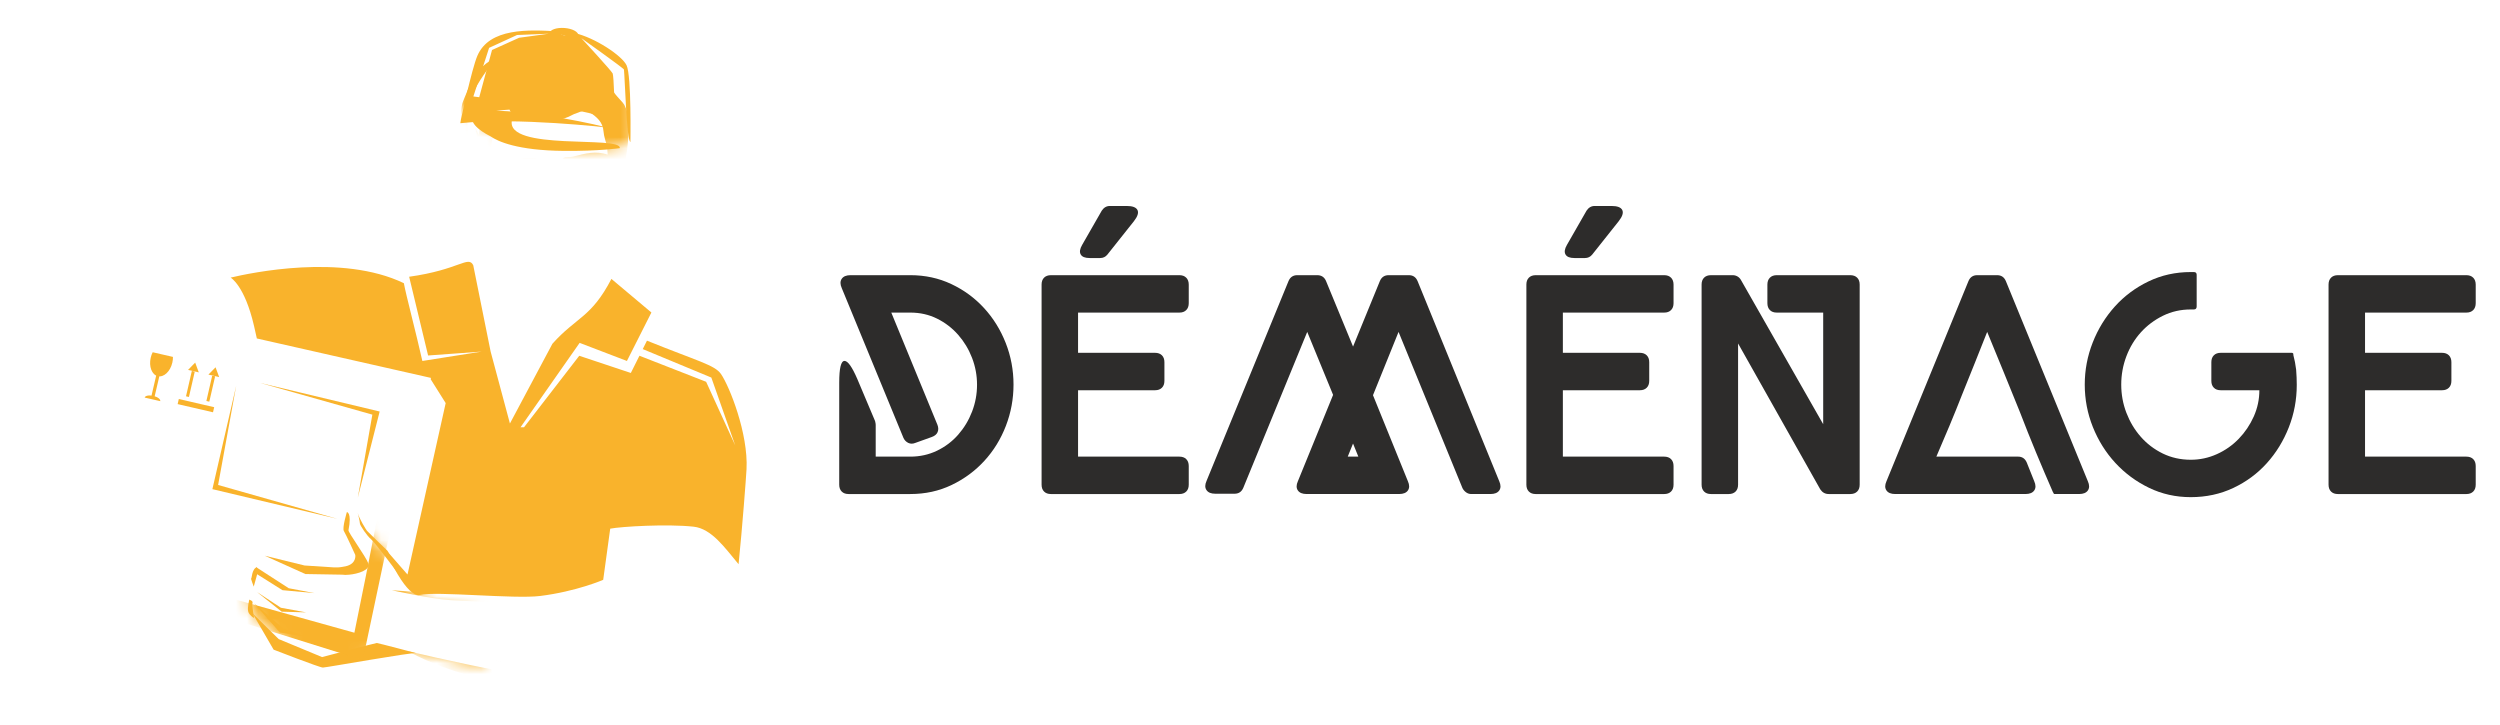 <?xml version="1.0" encoding="utf-8"?>
<!-- Generator: Adobe Illustrator 16.0.0, SVG Export Plug-In . SVG Version: 6.00 Build 0)  -->
<!DOCTYPE svg PUBLIC "-//W3C//DTD SVG 1.1//EN" "http://www.w3.org/Graphics/SVG/1.1/DTD/svg11.dtd">
<svg version="1.1" id="Calque_1" xmlns="http://www.w3.org/2000/svg" xmlns:xlink="http://www.w3.org/1999/xlink" x="0px" y="0px"
	 width="224px" height="65px" viewBox="0 0 224 65" enable-background="new 0 0 224 65" xml:space="preserve">
<g>
	<g>
		<g>
			<path fill="#2D2C2B" d="M75.42,24.98c0.149-0.216,0.41-0.324,0.782-0.324h5.363c1.322,0,2.546,0.265,3.673,0.796
				s2.104,1.248,2.933,2.151c0.829,0.904,1.476,1.946,1.941,3.129s0.699,2.426,0.699,3.729c0,1.285-0.229,2.52-0.685,3.701
				c-0.457,1.184-1.099,2.227-1.927,3.129c-0.829,0.904-1.807,1.625-2.933,2.164c-1.127,0.541-2.361,0.811-3.702,0.811h-5.531
				c-0.261,0-0.466-0.074-0.615-0.223c-0.149-0.148-0.224-0.354-0.224-0.615v-9.135c0-1.303,0.158-1.955,0.475-1.955
				c0.298,0,0.68,0.541,1.146,1.621l1.592,3.77c0.037,0.15,0.056,0.262,0.056,0.336v2.85h3.101c0.856,0,1.653-0.176,2.389-0.529
				c0.735-0.354,1.369-0.832,1.899-1.436s0.945-1.291,1.243-2.063c0.297-0.771,0.447-1.576,0.447-2.412s-0.149-1.639-0.447-2.411
				c-0.298-0.771-0.712-1.458-1.243-2.063c-0.531-0.604-1.159-1.087-1.886-1.449c-0.726-0.362-1.527-0.544-2.402-0.544h-1.704
				l4.135,10.056c0.093,0.242,0.098,0.461,0.014,0.656c-0.083,0.195-0.256,0.34-0.517,0.434l-1.48,0.531
				c-0.224,0.092-0.433,0.092-0.629,0c-0.195-0.094-0.34-0.242-0.433-0.447L75.42,25.811C75.271,25.473,75.271,25.196,75.42,24.98z"
				/>
			<path fill="#2D2C2B" d="M93.326,25.494c0-0.261,0.074-0.465,0.223-0.615c0.149-0.148,0.354-0.223,0.615-0.223h11.509
				c0.261,0,0.466,0.075,0.614,0.226c0.149,0.15,0.225,0.356,0.225,0.619v1.662c0,0.263-0.075,0.47-0.225,0.62
				c-0.148,0.15-0.354,0.225-0.614,0.225h-9.079v3.604h6.9c0.261,0,0.465,0.075,0.615,0.224c0.149,0.149,0.223,0.354,0.223,0.614
				v1.676c0,0.261-0.074,0.466-0.223,0.614c-0.149,0.15-0.354,0.225-0.615,0.225h-6.9v5.949h9.079c0.261,0,0.466,0.074,0.614,0.223
				c0.149,0.15,0.225,0.355,0.225,0.615v1.676c0,0.262-0.075,0.467-0.225,0.615c-0.148,0.148-0.354,0.223-0.614,0.223H94.164
				c-0.261,0-0.466-0.074-0.615-0.223s-0.223-0.354-0.223-0.615V25.494z M97.628,23.12c-0.41,0-0.675-0.107-0.796-0.321
				c-0.121-0.214-0.079-0.498,0.126-0.852l1.76-3.073c0.186-0.279,0.428-0.419,0.727-0.419h1.508c0.521,0,0.842,0.122,0.964,0.363
				c0.121,0.242,0.014,0.578-0.321,1.006l-2.375,2.989c-0.167,0.205-0.382,0.307-0.643,0.307H97.628z"/>
			<path fill="#2D2C2B" d="M108.886,44.238c-0.373,0-0.634-0.107-0.782-0.322c-0.149-0.213-0.149-0.488,0-0.822l7.346-17.907
				c0.15-0.354,0.41-0.531,0.783-0.531h1.787c0.373,0,0.633,0.167,0.783,0.503l2.43,5.894l2.402-5.866
				c0.148-0.354,0.41-0.531,0.783-0.531h1.814c0.373,0,0.633,0.177,0.783,0.531l7.318,17.934c0.148,0.334,0.148,0.609,0,0.824
				c-0.15,0.213-0.41,0.32-0.783,0.32h-1.73c-0.168,0-0.322-0.051-0.461-0.152c-0.141-0.104-0.248-0.229-0.322-0.377l-5.727-13.996
				l-2.291,5.67l3.129,7.711c0.148,0.334,0.148,0.609,0,0.824c-0.148,0.213-0.41,0.32-0.781,0.32h-8.297
				c-0.373,0-0.633-0.107-0.781-0.32c-0.15-0.215-0.15-0.49,0-0.824l3.156-7.738l-2.318-5.643L111.4,43.707
				c-0.15,0.354-0.41,0.531-0.783,0.531H108.886z M120.758,40.914h0.949l-0.475-1.174L120.758,40.914z"/>
			<path fill="#2D2C2B" d="M136.764,25.494c0-0.261,0.074-0.465,0.224-0.615c0.149-0.148,0.354-0.223,0.614-0.223h11.51
				c0.26,0,0.465,0.075,0.614,0.226c0.148,0.15,0.224,0.356,0.224,0.619v1.662c0,0.263-0.075,0.47-0.224,0.62
				c-0.149,0.15-0.354,0.225-0.614,0.225h-9.079v3.604h6.899c0.261,0,0.466,0.075,0.615,0.224c0.148,0.149,0.224,0.354,0.224,0.614
				v1.676c0,0.261-0.075,0.466-0.224,0.614c-0.149,0.15-0.354,0.225-0.615,0.225h-6.899v5.949h9.079c0.26,0,0.465,0.074,0.614,0.223
				c0.148,0.15,0.224,0.355,0.224,0.615v1.676c0,0.262-0.075,0.467-0.224,0.615c-0.149,0.148-0.354,0.223-0.614,0.223h-11.51
				c-0.261,0-0.465-0.074-0.614-0.223s-0.224-0.354-0.224-0.615V25.494z M141.065,23.12c-0.409,0-0.675-0.107-0.796-0.321
				c-0.121-0.214-0.079-0.498,0.126-0.852l1.76-3.073c0.186-0.279,0.428-0.419,0.727-0.419h1.508c0.521,0,0.843,0.122,0.964,0.363
				c0.121,0.242,0.015,0.578-0.321,1.006l-2.374,2.989c-0.168,0.205-0.382,0.307-0.643,0.307H141.065z"/>
			<path fill="#2D2C2B" d="M152.463,25.494c0-0.261,0.074-0.465,0.224-0.615c0.149-0.148,0.354-0.223,0.614-0.223h1.956
				c0.148,0,0.288,0.038,0.419,0.112c0.13,0.075,0.232,0.179,0.308,0.31l7.374,12.931V28.008h-4.162
				c-0.261,0-0.466-0.075-0.614-0.225c-0.149-0.15-0.224-0.357-0.224-0.62v-1.662c0-0.263,0.074-0.469,0.224-0.619
				c0.148-0.15,0.354-0.226,0.614-0.226h6.585c0.263,0,0.47,0.075,0.62,0.223c0.15,0.149,0.226,0.354,0.226,0.615v17.934
				c0,0.262-0.075,0.467-0.225,0.615s-0.354,0.223-0.615,0.223h-1.933c-0.317,0-0.569-0.139-0.757-0.418l-7.365-13.074v12.654
				c0,0.262-0.074,0.467-0.224,0.615s-0.354,0.223-0.614,0.223h-1.593c-0.261,0-0.465-0.074-0.614-0.223s-0.224-0.354-0.224-0.615
				V25.494z"/>
			<path fill="#2D2C2B" d="M169.027,43.945c-0.149-0.215-0.149-0.49,0-0.824l7.347-17.934c0.149-0.354,0.41-0.531,0.782-0.531h1.788
				c0.372,0,0.633,0.177,0.782,0.531l7.347,17.934c0.148,0.334,0.148,0.609,0,0.824c-0.149,0.213-0.41,0.32-0.782,0.32h-2.179
				c-0.074,0-0.111-0.027-0.111-0.084l-0.057-0.084c-0.521-1.191-1.029-2.383-1.522-3.574s-0.973-2.393-1.438-3.604
				c-0.484-1.191-0.969-2.385-1.452-3.576c-0.484-1.191-0.978-2.393-1.48-3.604c-0.373,0.95-0.745,1.886-1.117,2.808
				c-0.373,0.921-0.745,1.849-1.118,2.778c-0.372,0.951-0.75,1.883-1.131,2.795c-0.382,0.912-0.778,1.844-1.188,2.793h7.319
				c0.372,0,0.633,0.178,0.782,0.531l0.67,1.676c0.148,0.334,0.148,0.609,0,0.824c-0.149,0.213-0.41,0.32-0.782,0.32H169.81
				C169.438,44.266,169.177,44.158,169.027,43.945z"/>
			<path fill="#2D2C2B" d="M186.794,34.461c0-1.303,0.237-2.56,0.713-3.771c0.475-1.21,1.136-2.286,1.983-3.227
				c0.847-0.94,1.853-1.69,3.017-2.249c1.163-0.559,2.426-0.838,3.785-0.838h0.279c0.167,0,0.251,0.083,0.251,0.249v2.826
				c0,0.185-0.084,0.277-0.251,0.277h-0.279c-0.895,0-1.723,0.187-2.486,0.561s-1.425,0.87-1.983,1.487s-0.991,1.332-1.299,2.146
				c-0.308,0.814-0.461,1.66-0.461,2.539s0.153,1.721,0.461,2.525c0.308,0.803,0.735,1.52,1.285,2.145
				c0.549,0.627,1.205,1.127,1.969,1.502c0.764,0.373,1.602,0.561,2.515,0.561c0.819,0,1.602-0.168,2.347-0.506
				c0.744-0.336,1.396-0.795,1.955-1.375c0.559-0.578,1.006-1.242,1.341-1.99c0.335-0.75,0.503-1.535,0.503-2.357h-3.464
				c-0.261,0-0.466-0.074-0.614-0.225c-0.149-0.148-0.224-0.354-0.224-0.614V32.45c0-0.26,0.074-0.465,0.224-0.614
				c0.148-0.149,0.354-0.224,0.614-0.224h6.396c0.037,0,0.074,0.028,0.112,0.084v0.111c0.111,0.41,0.195,0.847,0.251,1.313
				c0.019,0.242,0.032,0.476,0.042,0.698c0.01,0.224,0.014,0.447,0.014,0.672c0,1.322-0.237,2.588-0.712,3.799
				c-0.475,1.209-1.131,2.281-1.97,3.211c-0.838,0.932-1.839,1.672-3.003,2.221s-2.435,0.824-3.813,0.824
				c-1.341,0-2.589-0.279-3.743-0.838c-1.155-0.559-2.161-1.303-3.018-2.234s-1.526-2.002-2.011-3.213
				C187.036,37.051,186.794,35.783,186.794,34.461z"/>
			<path fill="#2D2C2B" d="M208.862,24.879c0.149-0.148,0.354-0.223,0.614-0.223h11.51c0.26,0,0.465,0.075,0.614,0.226
				c0.148,0.15,0.224,0.356,0.224,0.619v1.662c0,0.263-0.075,0.47-0.224,0.62c-0.149,0.15-0.354,0.225-0.614,0.225h-9.079v3.604
				h6.899c0.261,0,0.466,0.075,0.615,0.224c0.148,0.149,0.224,0.354,0.224,0.614v1.676c0,0.261-0.075,0.466-0.224,0.614
				c-0.149,0.15-0.354,0.225-0.615,0.225h-6.899v5.949h9.079c0.26,0,0.465,0.074,0.614,0.223c0.148,0.15,0.224,0.355,0.224,0.615
				v1.676c0,0.262-0.075,0.467-0.224,0.615c-0.149,0.148-0.354,0.223-0.614,0.223h-11.51c-0.261,0-0.465-0.074-0.614-0.223
				s-0.224-0.354-0.224-0.615V25.494C208.639,25.233,208.713,25.029,208.862,24.879z"/>
		</g>
	</g>
	<g>
		<g>
			<g>
				<g>
					<path fill="#F9B32C" d="M23.045,33.844"/>
					<g>
						<g>
							<path fill="#F9B32C" d="M22.333,53.729c-0.11,0.547-0.22,1.021,0.036,1.313s0.401,0.328,0.401,0.328
								s-0.218-1.167-0.146-1.349C22.697,53.839,22.333,53.729,22.333,53.729z"/>
							<g>
								<path fill="#F9B32C" d="M32.052,45.954c0.122,0.509,0.753,1.506,0.826,1.604c0.073,0.097,1.847,1.798,1.847,1.798
									l1.207,2.381c0,0-2.349-3.159-2.689-3.426c-0.339-0.268-0.996-1.239-0.996-1.409C32.247,46.73,32.052,45.954,32.052,45.954z
									"/>
								<path fill="#F9B32C" d="M31.08,45.881c0,0-0.437,1.434-0.267,1.701c0.17,0.268,1.02,2.138,1.02,2.138
									s0.146,0.802-0.875,1.021s-1.366,0.149-1.366,0.149s0.868,0.68,1.668,0.606c0.803-0.071,1.957-0.416,1.738-1.023
									c-0.218-0.607-1.811-2.773-1.774-2.965C31.542,45.904,31.08,45.881,31.08,45.881z"/>
								<polygon fill="#F9B32C" points="31.773,50.959 27.29,50.668 23.717,49.792 27.363,51.434 31.006,51.496 								"/>
								<path fill="#F9B32C" d="M37.297,58.522c-0.291-0.107-8.075,1.292-8.366,1.292c-0.292,0-4.415-1.605-4.415-1.605
									l-1.891-3.257l2.347,2.311l3.885,1.611c0,0,4.793-1.261,4.903-1.261C33.869,57.613,37.297,58.522,37.297,58.522z"/>
								<path fill="#F9B32C" d="M23.026,50.813c-0.473,0.146-0.462,1.058-0.522,1.021c-0.061-0.037,0.231,0.729,0.231,0.729
									l0.364-1.313L23.026,50.813z"/>
								<polygon fill="#F9B32C" points="22.998,50.849 25.87,52.705 28.181,53.143 25.31,52.88 22.748,51.269 								"/>
								<polygon fill="#F9B32C" points="22.998,53.026 25.169,54.455 27.434,54.87 25.24,54.807 								"/>
								<polygon fill="#F9B32C" points="22.765,54.056 25.357,56.282 27.656,57.117 25.077,56.668 								"/>
							</g>
						</g>
						<g>
							<g>
								<defs>
									<filter id="Adobe_OpacityMaskFilter" filterUnits="userSpaceOnUse" x="41.105" y="4.792" width="15.835" height="24.277">
										<feFlood  style="flood-color:white;flood-opacity:1" result="back"/>
										<feBlend  in="SourceGraphic" in2="back" mode="normal"/>
									</filter>
								</defs>
								<mask maskUnits="userSpaceOnUse" x="41.105" y="4.792" width="15.835" height="24.277" id="SVGID_1_">
									<g filter="url(#Adobe_OpacityMaskFilter)">
										
											<ellipse transform="matrix(0.993 0.117 -0.117 0.993 1.152 -5.86)" fill="#231F20" cx="50.474" cy="6.88" rx="10.716" ry="6.619"/>
									</g>
								</mask>
								<g mask="url(#SVGID_1_)">
									<path fill="#F9B32C" d="M52.572,21.128c0.088-0.005,0.111,0.116,0.218,0.112c0.131-0.004,0.34-0.175,0.347-0.281
										c0.015-0.188-0.071-0.404-0.176-0.568c-0.032-0.051-0.266,0.006-0.4,0.043c-0.156,0.042-0.302,0.156-0.458,0.169
										c-0.784,0.061-1.569,0.104-2.355,0.145c-0.507,0.027-1.015,0.052-1.524,0.051c-0.218,0-0.437-0.076-0.657-0.101
										c-0.156-0.017-0.379-0.066-0.456,0.012c-0.087,0.09-0.12,0.361-0.047,0.455c0.047,0.062,0.116,0.118,0.192,0.162
										c0.097,0.055,0.12-0.091,0.221-0.078c0.223,0.032,0.355,0.015,0.625,0.169c0.473,0.261,1.135,0.235,1.158,0.234
										c0.009-0.019-0.863-0.306-0.841-0.324c0.306-0.28,1.982-0.469,3.22-0.282c0.08,0.012-0.285,0.39-1.218,0.742
										C51.664,21.449,51.497,21.182,52.572,21.128z"/>
									<path fill="#F9B32C" d="M50.2,23.145c0.567-0.006,0.98-0.354,1.366-0.788c-0.897,0.067-1.702,0.128-2.535,0.191
										C49.273,23.215,49.78,23.149,50.2,23.145z"/>
									<path fill="#F9B32C" d="M56.008,14.484c0.054-0.24,0.503-2.547,0.242-4.243c-0.047-0.301-0.184-0.578-0.313-0.853
										c-0.064-0.098-0.137-0.191-0.22-0.283c-0.261-0.285-0.527-0.569-0.751-0.882c-0.154-0.212-0.229-0.477-0.354-0.711
										c-0.197-0.373-0.383-0.756-0.619-1.104c-0.154-0.227-0.282-0.858-0.831-1.051c0.187,0.189,0.833,1.204,0.653,1.783
										c-0.659-1.023-1.301-0.882-1.539-1.019c0.101,0.373,0.244,0.683,0.252,0.997c0.015,0.554-0.61,1.752-0.152-0.131
										c-0.385,0.571-0.97,0.578-1.518,0.646c-0.542,0.066-1.087,0.097-1.569-0.226c0.25,0.255,0.503,0.512,0.753,0.767
										c0.124,0.188-0.505,0.018-1.141-0.354c-0.679-0.396-1.421-0.676-2.154-0.957c-0.693-0.265-0.891,0.543-0.858,0.576
										c-0.576,0.35-0.944,0.805-0.858,1.504C45.355,8.195,45.68,8,46.438,8.139c-0.088,0.063-0.135,0.114-0.195,0.138
										c-0.79,0.316-0.756,1.12-0.561,1.613c0.15,0.378,0.627,0.543,1.156,0.812c0.086,0.045,0.287,0.056,0.304,0.019
										c0.229-0.476,0.456,0.148,0.813,0.164c1.178,0.051,2.323-0.025,3.38-0.615c0.068-0.039,0.146-0.066,0.223-0.089
										c0.417-0.121,0.801-0.454,1.276-0.128c0.627,0.429,1.184,0.872,1.242,1.73c0.032,0.456,0.216,0.9,0.311,1.354
										c0.043,0.212,0.037,0.434,0.058,0.723c-1.064-0.379-2.038-0.102-3.019,0.153c-0.184,0.048-0.385,0.074-0.576,0.063
										c-0.362-0.021-0.497,0.151-0.495,0.487c0,0.096,0.013,0.223-0.041,0.284c-0.732,0.86-0.107,1.731,0.036,2.558
										c0.182,1.065-0.045,1.412-1.128,1.252c-0.075-0.011-0.152,0.01-0.283,0.02c0.161,0.198,0.293,0.362,0.447,0.549
										c-1.01,0.052-1.01,0.052-1.205,0.315c0.812-0.139,1.545,0.404,2.295-0.099c0.126-0.084,0.345-0.018,0.516-0.046
										c0.206-0.033,0.55-0.044,0.586-0.15c0.09-0.265,0.167-0.686,0.023-0.85c-0.486-0.558-0.362-1.256-0.524-1.877
										c-0.068-0.26,0.214-0.614,0.347-0.921c0.021-0.047,0.107-0.095,0.161-0.093c0.552,0.017,1.103,0.045,1.766,0.075
										c-0.25,0.233-0.43,0.4-0.642,0.598c0.454,0.221,0.781,0.024,1.111-0.131c0.39-0.184,0.961-0.349,0.974,0.083
										c0.075,2.578-0.413,1.813-0.65,3.891c-0.174-0.339-0.285-0.669-0.949-0.646c0.58,1.476,0.801,1.933,0.173,2.684
										c-0.062,0.074-0.049,0.214-0.06,0.324c-0.142,1.477-1.373,2.629-2.871,2.692c-0.385,0.016-0.773,0.045-1.158,0.08
										c-1,0.092-1.822-0.271-2.552-0.934l-2.385-1.826c0,0,0.769,6.675,0.769,6.676c0.95-1.631,0.171-4.091,0.085-4.648
										c-0.066-0.44,3.175,1.61,3.434,1.641c1.124,0.132,2.019,0.271,3.036-0.257c0.865-0.45,0.809,1.274,1.989,2.126
										c-0.33-1.048,0.3-5.973,2.248-8.715c0.593-0.836,1.07-1.866,1.034-3.049C56.903,15.062,56.993,15.018,56.008,14.484z
										 M53.503,14.896c-0.34,0-0.683-0.063-1.023-0.102c-0.006-0.044-0.013-0.088-0.021-0.131
										c0.355-0.086,0.708-0.19,1.068-0.245c0.088-0.014,0.199,0.137,0.3,0.213C53.719,14.723,53.61,14.895,53.503,14.896z
										 M55.787,17.813c-0.06-0.372-0.143-0.733-0.163-1.099c-0.006-0.138,0.139-0.284,0.216-0.427
										c0.133,0.081,0.33,0.13,0.385,0.248C56.451,17.016,56.213,17.583,55.787,17.813z M55.53,15.516
										c0.099-0.661,0.36-0.875,0.906-0.479C56.008,15.344,55.762,15.63,55.53,15.516z"/>
									<path fill="#F9B32C" d="M41.936,19.343c0.25,0.476,0.51,0.917,0.875,1.307c0.732,0.777-0.039,3.728-0.09,4.169
										c0.972-0.336,1.073-2.859,0.416-4.472c-0.028-0.067-0.142-0.098-0.173-0.165c-0.499-1.053-1.186-2.031-1.34-3.226
										c-0.06-0.471-0.037-0.93,0.413-1.263c0.09-0.065,0.278-0.446-0.212-0.847c-0.113-0.092-1.122,1.227-0.54,2.964
										C41.452,18.308,41.696,18.885,41.936,19.343z"/>
									<path fill="#F9B32C" d="M44.398,8.41c-0.042,0-0.996,0.396-1.333,1.579c-0.047,0.709-0.094,1.418-0.139,2.128
										c-0.032,0.002-0.313-0.675-0.351-0.667c0.109,0.532,0.22,1.063,0.336,1.612c-0.082-0.016-0.193-0.038-0.304-0.059
										c0.045,0.228,0.122,0.445,0.114,0.658c-0.006,0.114-0.398,0.495-0.405,0.581c-0.075,1.07,0.533,1.817,1.225,2.518
										c0.056,0.057,0.246,0.069,0.3,0.02c0.077-0.07,0.144-0.237,0.111-0.326c-0.274-0.785-0.218-1.549,0.071-2.314
										c0.042-0.113,0.032-0.258,0.01-0.382c-0.167-0.96,0.259-1.798,0.574-2.649c0.066-0.177,0.371-0.265,0.527-0.37
										C44.533,10.415,44.053,9.528,44.398,8.41z"/>
									<path fill="#F9B32C" d="M43.351,17.322c-0.385-0.599-0.965-0.928-1.246-0.709c0.625,0.203,0.698,0.424,0.36,1.057
										c-0.18,0.337-0.105,0.61,0.208,0.837c0.249,0.181,0.479,0.388,0.837,0.684c-0.105-0.282-0.144-0.518-0.266-0.694
										C42.867,17.961,42.872,17.775,43.351,17.322z"/>
									<path fill="#F9B32C" d="M48.453,16.041c0.015-0.075,0.062-0.189,0.116-0.203c0.55-0.134,0.321-0.719,0.583-1.028
										c0.039-0.046-0.169-0.443-0.295-0.462c-1.154-0.171-2.332-0.41-3.419,0.243c-0.242,0.145-0.4,0.426-0.683,0.74
										c0.7,0.144,1.188-0.667,1.777-0.11c-0.347,0.198-0.687,0.393-1.027,0.588c0.019,0.053,0.038,0.107,0.058,0.162
										c0.481-0.062,0.961-0.13,1.443-0.184c0.176-0.02,0.36-0.037,0.531-0.003c0.135,0.027,0.257,0.133,0.383,0.204
										c-0.133,0.089-0.257,0.235-0.398,0.253c-0.285,0.037-0.578-0.003-0.867-0.001c-0.266,0.001-0.531,0.014-0.796,0.127
										c0.676,0.033,1.351,0.079,2.027,0.093C48.151,16.464,48.386,16.355,48.453,16.041z"/>
									<path fill="#F9B32C" d="M47.196,20.035c0.171-0.193,0.246-0.473,0.381-0.745c-1.036,0.143-1.644,0.755-1.623,1.578
										c0.013,0.518,0.216,0.789,0.724,0.843C46.43,20.985,46.774,20.508,47.196,20.035z"/>
									<path fill="#F9B32C" d="M41.854,10.423c-0.017-1.505,1.073-3.142,1.732-4.066c0.66-0.924,3.075-0.685,4.742-0.035
										c1.24,0.484,2.939-1.178,3.905-1.251c0.34-0.106,0.629-0.024,0.765,0.036c-0.285-0.566-3.224-0.223-4.963-0.091
										c-1.738,0.13-1.629-0.574-3.539,0.152c-1.91,0.724-2.494,2.717-2.991,3.872c-0.495,1.155,0.062,4.028,0.586,5.835
										C42.092,14.875,41.87,11.928,41.854,10.423z"/>
								</g>
							</g>
							<defs>
								
									<filter id="Adobe_OpacityMaskFilter_1_" filterUnits="userSpaceOnUse" x="2.176" y="24.676" width="62.749" height="37.824">
									<feFlood  style="flood-color:white;flood-opacity:1" result="back"/>
									<feBlend  in="SourceGraphic" in2="back" mode="normal"/>
								</filter>
							</defs>
							<mask maskUnits="userSpaceOnUse" x="2.176" y="24.676" width="62.749" height="37.824" id="SVGID_2_">
								<g filter="url(#Adobe_OpacityMaskFilter_1_)">
									<g>
										<path fill="#231F20" d="M8.35,49.815c-0.327,0.217-1.219-1.938-1.219-1.938S6.097,47.05,6.097,46.98
											c0-0.07-0.467-0.794-0.467-0.794l0.987-3.122c0,0,1.022,2.553,1.634,4.464C8.583,48.566,8.35,49.815,8.35,49.815z"/>
									</g>
								</g>
							</mask>
							<g mask="url(#SVGID_2_)">
								<path fill="#F9B32C" d="M21.789,24.995c0,0-5.066-0.115-10.135-0.31c-2.226-0.085-3.968,0.442-4.108,0.467
									c-0.459,0.081-1.915,9.059-1.915,9.059l4.482-7.564l14.847-0.887L21.789,24.995z"/>
								<polygon fill="#F9B32C" points="7.265,25.899 2.176,48.497 3.483,51.883 3.413,47.493 6.926,32.658 9.518,25.514 								
									"/>
								<polygon fill="#F9B32C" points="10.767,53.819 5.117,54.474 4.253,53.493 								"/>
								<path fill="#F9B32C" d="M5.914,50.589l1.422-4.333c-0.141,0.047-1.961,2.475-1.961,2.475c0,0.053,0,0.967,0,3.501
									c0.017-0.052,5.967,0.255,6.022,0.259L5.914,50.589z"/>
								<defs>
									
										<filter id="Adobe_OpacityMaskFilter_2_" filterUnits="userSpaceOnUse" x="5.63" y="27.908" width="59.294" height="34.592">
										<feFlood  style="flood-color:white;flood-opacity:1" result="back"/>
										<feBlend  in="SourceGraphic" in2="back" mode="normal"/>
									</filter>
								</defs>
								<mask maskUnits="userSpaceOnUse" x="5.63" y="27.908" width="59.294" height="34.592" id="SVGID_2_">
									<g filter="url(#Adobe_OpacityMaskFilter_2_)">
										<g>
											<path fill="#231F20" d="M37.368,53.312c-1.895-1.028-1.39-2.291-2.91-3.883c-0.19-0.199-1.631-2.027-2.238-2.21
												c-0.455-0.136-0.024,1.365-0.528,1.254c3.691,4.248-6.379,1.883-7.07,1.498c-0.041-0.022-0.072-0.053-0.098-0.088
												c-0.858,0.438-1.604,1.074-2.021,1.951c-1.05,2.206,0.366,3.526,0.927,4.034c0.796,0.723,3.665,2.784,4.5,3.484
												c2.417,0.173,3.812-0.343,5.865-0.911c2.401-0.665,1.74-0.37,4.394,0.228c2.486,0.562,5.093,1.094,5.093,1.094
												l1.567-4.447C41.388,54.424,38.622,53.994,37.368,53.312z"/>
										</g>
									</g>
								</mask>
								<g>
									<path fill="#F9B32C" d="M11.093,27.908L5.63,50.738l26.875,8.404l5.247-24.792L11.093,27.908z M31.753,56.691L7.381,49.897
										l5.042-19.959l23.531,5.253c0,0.42-3.222,16.667-3.222,16.667L31.753,56.691z"/>
									<g>
										<path fill="#F9B32C" d="M64.924,48.123c0,0-1.984,6.867-2.661,9.339c-0.676,2.471-1.86,4.563-2.8,4.901
											c-0.942,0.338-7.671-0.034-9.015-0.219c-1.347-0.184-8.69-0.928-13.933-3.815c0,0,15.874,3.853,20.192,3.077
											c0.91-0.162,2.438-0.123,2.804-0.638c0.369-0.516,4.385-13.531,4.385-13.531L64.924,48.123z"/>
										<path fill="#F9B32C" d="M35.113,52.888c0,0,6.656,0.477,8.97,0.498c2.316,0.022,5.022-0.067,5.436-0.316
											c0.411-0.251,2.132-0.81,3.875-0.965c1.74-0.154,2.933-0.081,2.933-0.081s-3.669,0.567-6.345,1.376
											c-2.676,0.81-7.949,0.465-9.595,0.377C38.74,53.688,35.113,52.888,35.113,52.888z"/>
										<path fill="#F9B32C" d="M60.536,58.441c-0.554,0.137-4.446,0.858-5.813,1.145c-0.206,0.043-10.34-0.374-10.34-0.374
											l10.691,1.494l5.415-0.584C60.489,60.122,60.536,58.443,60.536,58.441z"/>
										<path fill="#F9B32C" d="M61.901,46.875c-2.798,12.403-2.402,10.769-2.924,12.466l0.555,2.111l4.926-14.683L61.901,46.875z
											"/>
									</g>
								</g>
								<path fill="#F9B32C" d="M7.48,43.099l1.278,4.465l0.123,1.296l-0.525,0.98c0,0-1.675-4.961-1.536-5.382
									C6.961,44.038,7.48,43.099,7.48,43.099z"/>
							</g>
						</g>
					</g>
					<path fill="#F9B32C" d="M64.599,33.51c-0.565-0.813-2.068-1.14-6.63-2.987l-0.379,0.755l6.145,2.551l2.141,6.079l-2.607-5.7
						l-5.975-2.334l-0.771,1.544l-4.622-1.541l-4.947,6.405c-0.107,0-0.208,0.001-0.315,0.001l5.296-7.562l4.237,1.622L58.365,28
						l-3.583-3.011c-1.805,3.482-3.136,3.404-5.286,5.812l-3.807,7.145l-1.728-6.443l-1.559-7.739
						c-0.454-0.893-1.242,0.402-5.742,1.033c0.004,0.011,1.698,7.055,1.698,7.055l4.797-0.349l-5.312,0.84
						c-0.559-2.503-1.464-5.899-1.657-6.969c-5.567-2.678-13.744-0.917-15.523-0.501c0,0,1.261,0.7,2.1,4.341
						c0,0,0.116,0.516,0.25,1.112l15.601,3.534l-0.026,0.118l1.345,2.138l-3.421,15.361l-1.796-2.055
						c-0.031,0.025-0.062,0.051-0.093,0.078c2.007,4.389,3.011,3.806,3.011,3.806c1.451-0.349,8.45,0.382,10.762,0.093
						c3.263-0.407,5.65-1.447,5.65-1.447l0.629-4.585c1.008-0.191,5.078-0.435,7.469-0.177c1.612,0.174,2.803,1.89,4.031,3.362
						c0.338-3.299,0.677-7.798,0.713-8.506C67.057,38.85,65.355,34.601,64.599,33.51z"/>
				</g>
			</g>
			<g>
				<g>
					<g>
						<g>
							<path fill="#F9B32C" d="M13.68,31.561c-0.075,0.146-0.135,0.311-0.175,0.486c-0.183,0.793,0.102,1.536,0.637,1.659
								c0.535,0.124,1.116-0.42,1.299-1.213c0.041-0.176,0.058-0.35,0.055-0.514L13.68,31.561z"/>
						</g>
						<g>
							
								<rect x="13.829" y="33.158" transform="matrix(0.974 0.227 -0.227 0.974 8.165 -2.271)" fill="#F9B32C" width="0.289" height="2.549"/>
						</g>
						<g>
							<path fill="#F9B32C" d="M13.734,35.471c-0.386-0.089-0.73-0.02-0.77,0.152l1.395,0.321
								C14.399,35.771,14.12,35.56,13.734,35.471z"/>
						</g>
					</g>
					<g>
						<g>
							
								<rect x="15.931" y="36.126" transform="matrix(0.974 0.225 -0.225 0.974 8.633 -3.019)" fill="#F9B32C" width="3.254" height="0.468"/>
						</g>
						<g>
							<g>
								
									<rect x="15.905" y="34.249" transform="matrix(-0.224 0.975 -0.975 -0.224 54.406 25.462)" fill="#F9B32C" width="2.329" height="0.269"/>
							</g>
							<g>
								<polygon fill="#F9B32C" points="16.849,33.145 17.811,33.366 17.488,32.488 								"/>
							</g>
						</g>
						<g>
							<g>
								
									<rect x="17.731" y="34.671" transform="matrix(-0.224 0.975 -0.975 -0.224 57.052 24.196)" fill="#F9B32C" width="2.33" height="0.269"/>
							</g>
							<g>
								<polygon fill="#F9B32C" points="18.674,33.564 19.637,33.787 19.314,32.909 								"/>
							</g>
						</g>
					</g>
				</g>
				<polygon fill="#F9B32C" points="21.166,34.55 19.03,43.828 30.235,46.49 19.543,43.454 				"/>
				<polygon fill="#F9B32C" points="23.279,34.304 34.017,36.872 32.056,44.599 33.363,37.151 				"/>
			</g>
		</g>
		<g>
			<g>
				<path fill="#F9B32C" d="M45.871,10.762c0.092-0.407,0.087-0.528,0.087-0.528l-3.29-0.496c0,0-0.771,0.719-0.097,1.497
					c0.332,0.383,0.835,0.709,1.373,0.977c0.655,0.457,2.408,1.274,6.602,1.308c3.143,0.026,4.982-0.244,4.982-0.244
					C55.772,12.118,45.239,13.583,45.871,10.762z"/>
				<path fill="#F9B32C" d="M56.143,5.854c-0.402-0.865-2.847-2.487-4.656-2.892c-0.415,0.439-1.295,0.234-1.456-0.145
					c-2.676-0.169-6.196-0.332-7.266,2.198c-0.495,1.17-1.464,5.678-1.464,5.678l-0.058,0.346c5.076-0.55,13.17,0.39,13.17,0.39
					c-3.31-0.832-7.345-1.428-9.955-1.518c4.892-0.416,7.438-0.315,10.552,0.942c0.116-1.015-0.026-4.055-0.111-4.263
					c-0.101-0.242-2.811-3.171-2.811-3.171s3.807,2.704,3.817,2.811c0.085,0.742,0.233,6.363,0.58,6.492
					C56.485,12.722,56.592,6.817,56.143,5.854z M46.511,3.384l-2.426,1.095L42.94,8.71l-0.526-0.067l1.409-4.356l2.502-1.15
					l2.858-0.118L46.511,3.384z"/>
			</g>
			<path fill="#F9B32C" d="M49.388,3.291c0.002-0.004,0-0.007,0-0.012c0.032-0.179,0.422-0.258,0.872-0.177
				c0.447,0.083,0.784,0.294,0.751,0.473c-0.006,0.031-0.034,0.055-0.06,0.079c0.49-0.049,0.85-0.232,0.867-0.477
				c0.023-0.319-0.538-0.619-1.252-0.67c-0.713-0.051-1.31,0.165-1.334,0.484C49.226,3.096,49.286,3.199,49.388,3.291z"/>
		</g>
	</g>
</g>
</svg>
